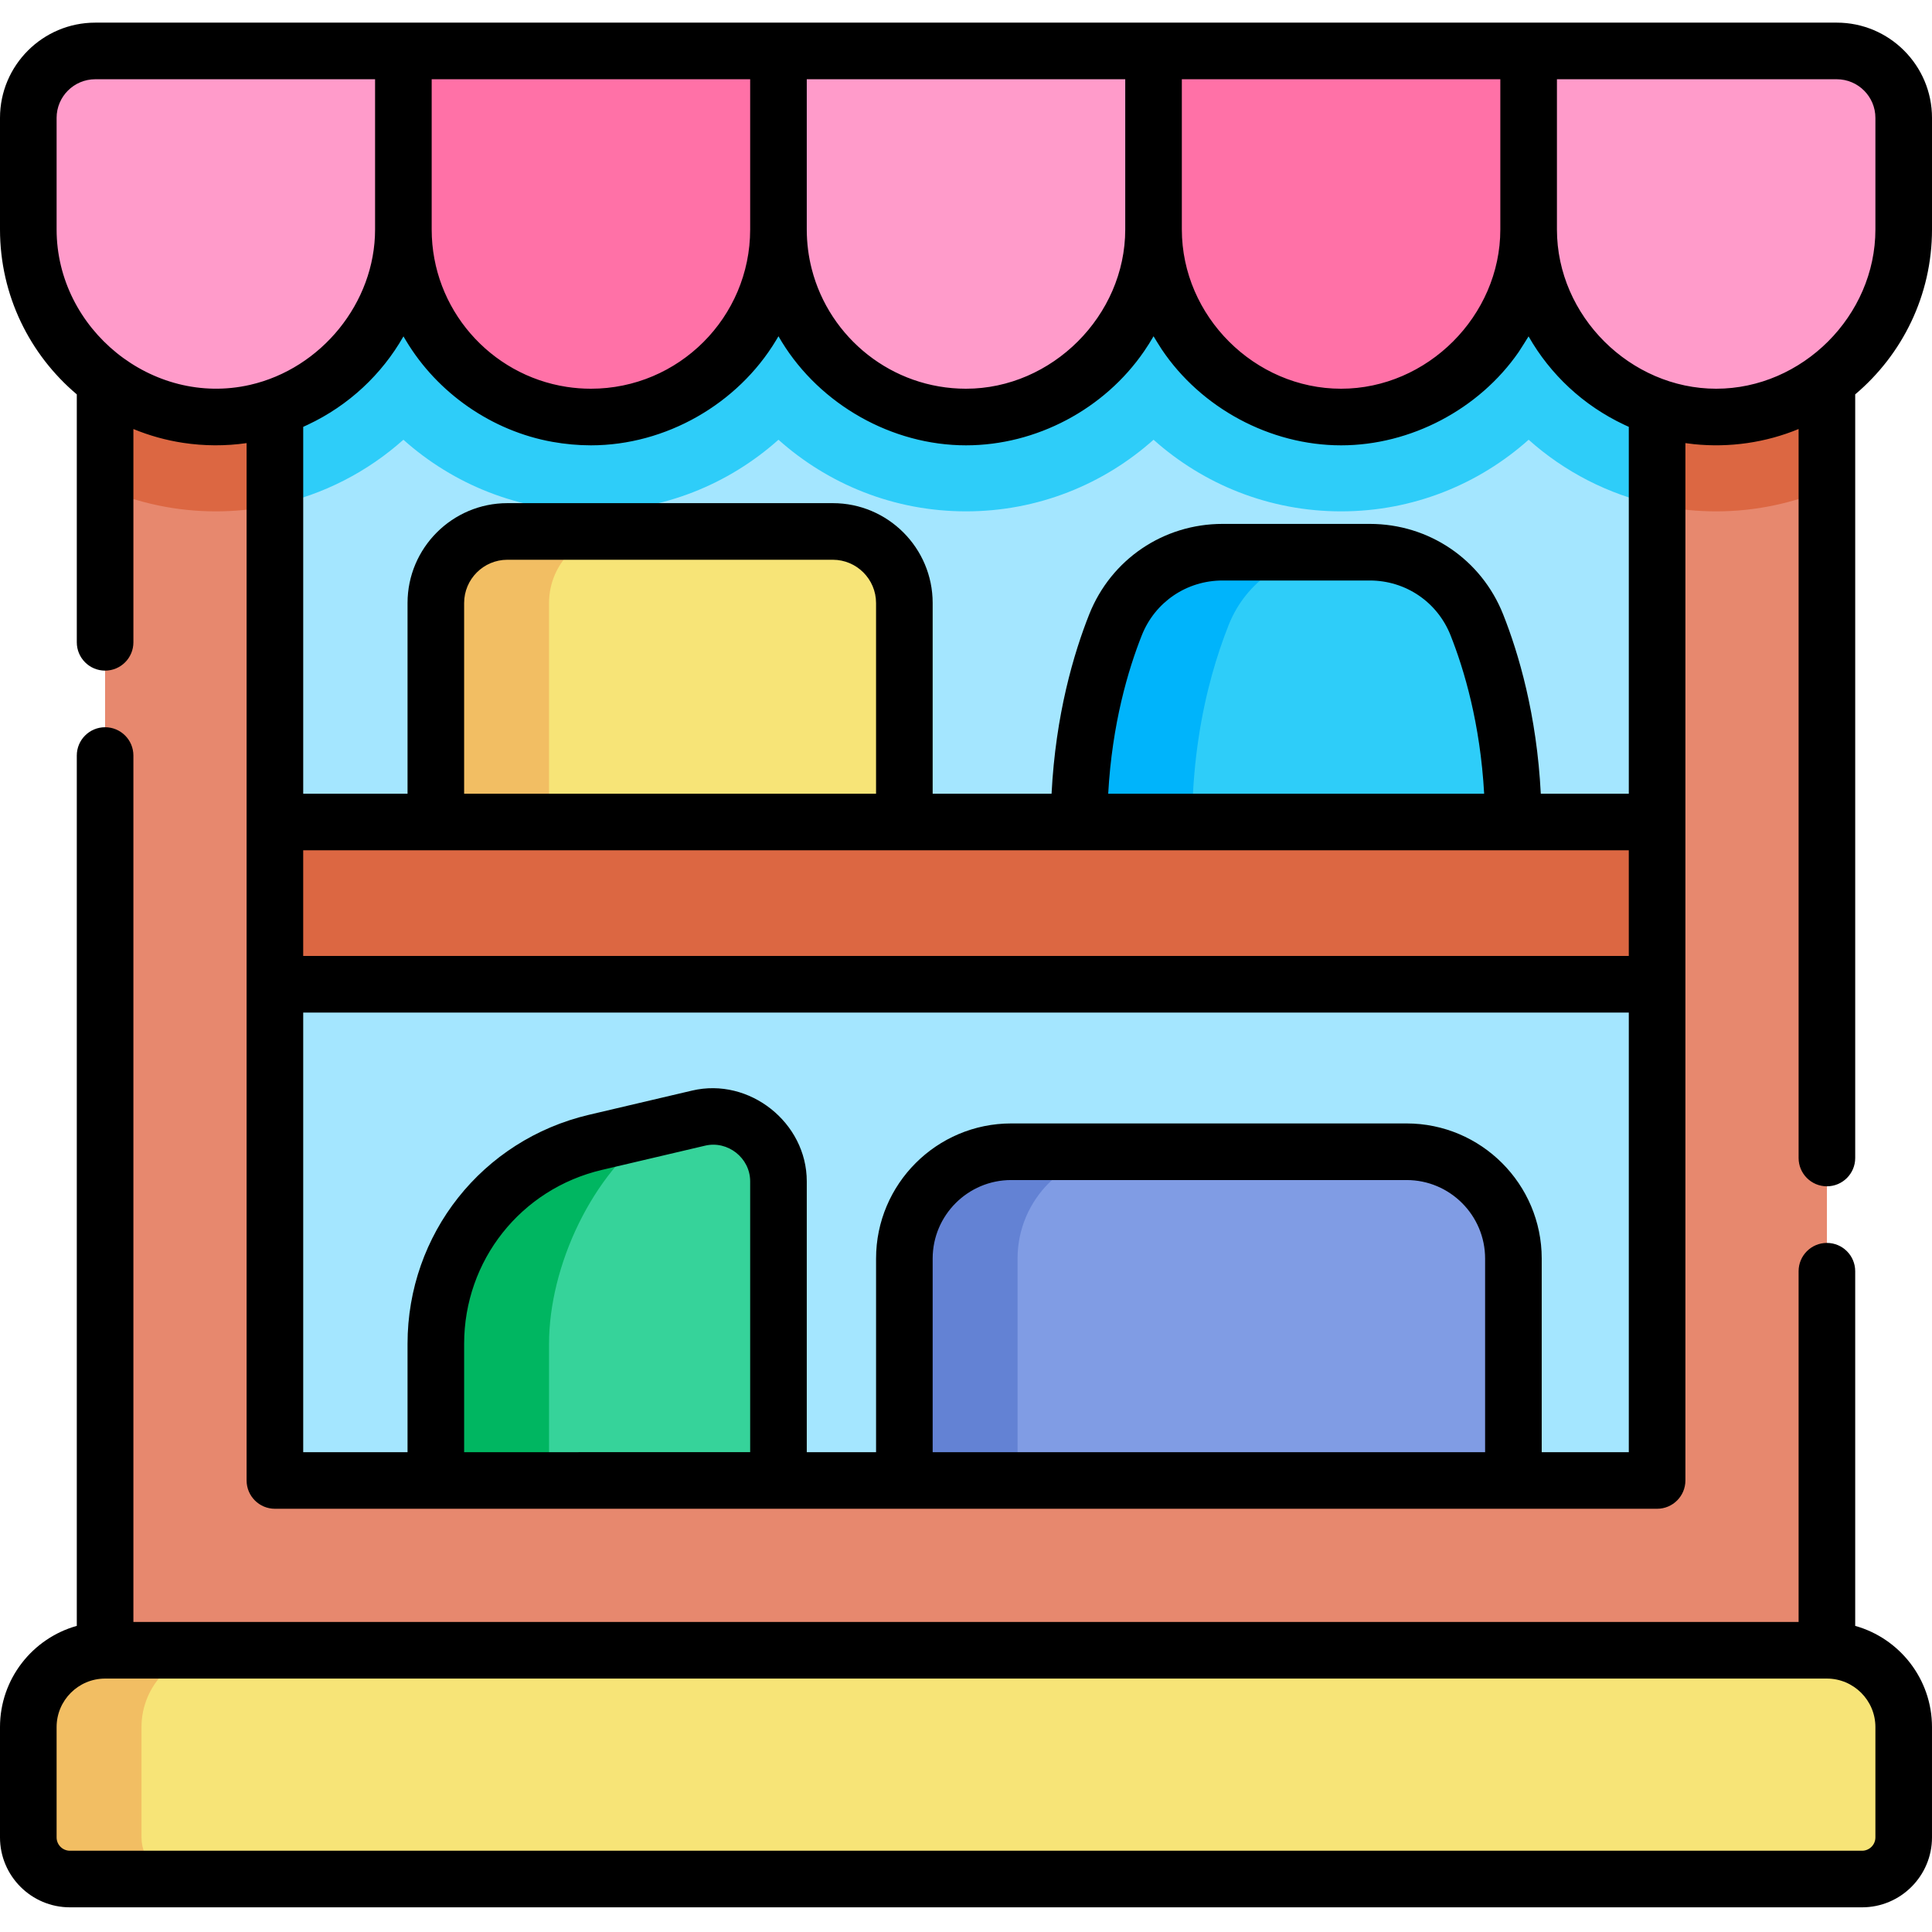 <svg height="512pt" viewBox="0 -6 512 512" width="512pt" xmlns="http://www.w3.org/2000/svg"><path d="m27.852 45.34h456.297v416h-456.297zm0 0" fill="#e7886e"/><path d="m484.148 431.34h-456.297c-11.238 0-20.352 9.113-20.352 20.352v29.242c0 6.09 4.938 11.027 11.027 11.027h474.945c6.09 0 11.027-4.938 11.027-11.027v-29.242c0-11.238-9.113-20.352-20.352-20.352zm0 0" fill="#f7e477"/><path d="m37.5 480.934v-29.242c0-11.238 9.113-20.352 20.352-20.352h-30c-11.238 0-20.352 9.113-20.352 20.352v29.242c0 6.09 4.938 11.027 11.027 11.027h30c-6.09 0-11.027-4.938-11.027-11.027zm0 0" fill="#f2be63"/><path d="m484.148 45.34h-456.297v78.16c9.016 3.867 18.934 6.016 29.348 6.016 19.066 0 36.488-7.18 49.699-18.98 13.215 11.801 30.633 18.98 49.703 18.98 19.066 0 36.484-7.18 49.699-18.98 13.211 11.801 30.633 18.98 49.699 18.98s36.488-7.18 49.699-18.98c13.215 11.801 30.637 18.98 49.699 18.98 19.066 0 36.488-7.18 49.703-18.98 13.211 11.801 30.633 18.98 49.699 18.98 10.414 0 20.332-2.152 29.348-6.016zm0 0" fill="#dc6742"/><path d="m439.148 211.84v-166.5h-366.297v166.5l8.871 21.5-8.871 21.5v131.5h366.297v-131.5l-6.758-23zm0 0" fill="#a4e6ff"/><path d="m220.699 134.84h-86.234c-10.473 0-18.965 8.492-18.965 18.965v78.035h124.168v-78.035c0-10.473-8.492-18.965-18.969-18.965zm0 0" fill="#f7e477"/><path d="m164.465 134.84h-30c-10.473 0-18.965 8.492-18.965 18.965v78.035h30v-78.035c0-10.473 8.492-18.965 18.965-18.965zm0 0" fill="#f2be63"/><path d="m391.371 159.574c-4.613-11.621-15.855-19.234-28.359-19.234h-39.023c-12.504 0-23.742 7.613-28.359 19.234-6.156 15.492-12.215 40-8.629 72.266h113c3.586-32.266-2.473-56.773-8.629-72.266zm0 0" fill="#2ecdf9"/><path d="m325.629 159.574c4.613-11.621 15.855-19.234 28.359-19.234h-30c-12.504 0-23.746 7.613-28.359 19.234-6.156 15.492-12.215 40-8.629 72.266h30c-3.586-32.266 2.473-56.773 8.629-72.266zm0 0" fill="#00b4fb"/><path d="m72.852 211.84h366.297v43h-366.297zm0 0" fill="#dc6742"/><path d="m372.758 299.223h-104.777c-15.637 0-28.316 12.676-28.316 28.312v58.805h161.406v-58.805c0-15.637-12.676-28.312-28.312-28.312zm0 0" fill="#809ce4"/><path d="m297.98 299.223h-30c-15.637 0-28.316 12.676-28.316 28.312v58.805h30v-58.805c.004-15.637 12.68-28.312 28.316-28.312zm0 0" fill="#6382d4"/><path d="m185.152 290.309-27.344 6.426c-24.785 5.824-42.309 27.938-42.309 53.398v36.207h90.801v-79.273c0-11.098-10.348-19.297-21.148-16.758zm0 0" fill="#36d39a"/><path d="m174.277 292.863-16.469 3.871c-24.785 5.824-42.309 27.938-42.309 53.398v36.207h30v-36.207c0-20.52 11.387-45.352 28.777-57.27zm0 0" fill="#00b661"/><path d="m72.852 127.844c12.887-2.758 24.555-8.832 34.051-17.309 13.211 11.801 30.633 18.98 49.699 18.98 19.066 0 36.488-7.18 49.699-18.98 13.215 11.801 30.633 18.98 49.699 18.98s36.488-7.18 49.699-18.98c13.215 11.801 30.637 18.98 49.703 18.98s36.484-7.18 49.699-18.98c9.492 8.477 21.164 14.551 34.047 17.309v-82.504h-366.297zm0 0" fill="#2ecdf9"/><g fill="#ff9bca"><path d="m305.699 7.5h-99.398l-24.898 25.84 24.898 21.473c0 27.449 22.25 49.703 49.699 49.703s49.699-22.254 49.699-49.703l23.969-23.656zm0 0"/><path d="m106.898 7.5h-81.656c-9.797 0-17.742 7.945-17.742 17.742v29.57c0 27.449 22.25 49.703 49.699 49.703s49.699-22.254 49.699-49.703l19.973-22.141zm0 0"/><path d="m405.102 7.5h81.656c9.797 0 17.742 7.945 17.742 17.742v29.57c0 27.449-22.25 49.703-49.699 49.703s-49.699-22.254-49.699-49.703l-19.973-22.141zm0 0"/></g><path d="m106.898 7.5v47.312c0 27.449 22.254 49.703 49.703 49.703 27.449 0 49.699-22.254 49.699-49.703v-47.312zm0 0" fill="#ff71a7"/><path d="m305.699 7.5v47.312c0 27.449 22.25 49.703 49.699 49.703 27.449 0 49.703-22.254 49.703-49.703v-47.312zm0 0" fill="#ff71a7"/><path d="m25.242 0c-13.918 0-25.242 11.324-25.242 25.242v29.57c0 17.512 7.918 33.203 20.352 43.703v65.707c0 4.141 3.359 7.5 7.5 7.5 4.141 0 7.5-3.359 7.5-7.5v-56.527c4.211 1.746 8.617 2.969 13.152 3.66 5.57.848 11.27.875 16.848.074v274.91c0 4.141 3.359 7.5 7.5 7.5h366.297c4.141 0 7.5-3.359 7.5-7.5v-274.91c.758.109 1.52.207 2.285.285 9.383.961 19-.406 27.715-4.02v193.191c0 4.141 3.359 7.5 7.5 7.5 4.141 0 7.5-3.359 7.5-7.5v-202.371c12.434-10.5 20.352-26.191 20.352-43.703v-29.57c0-13.918-11.324-25.242-25.242-25.242zm406.406 219.34v28h-351.297v-28zm-199.484-15h-109.164v-50.535c0-6.32 5.145-11.465 11.465-11.465h86.234c6.324 0 11.465 5.145 11.465 11.465zm61.52 0c1.035-18.57 5.293-32.883 8.914-42 3.5-8.809 11.898-14.5 21.391-14.5h39.023c9.496 0 17.891 5.691 21.391 14.5 3.621 9.117 7.879 23.43 8.914 42zm114.641 0c-1.066-20.961-5.883-37.219-9.98-47.535-5.785-14.559-19.652-23.965-35.332-23.965h-39.023c-15.68 0-29.547 9.406-35.332 23.965-4.098 10.316-8.914 26.57-9.98 47.535h-31.512v-50.535c0-14.59-11.871-26.465-26.465-26.465h-86.234c-14.594 0-26.465 11.875-26.465 26.465v50.535h-27.648v-97.219c.418-.184.828-.383 1.238-.574 10.82-5.09 19.59-13.332 25.328-23.406.195.34.398.672.602 1.008.008.02.02.035.031.055 8.344 13.973 22.82 24.035 38.855 26.895 3.355.598 6.781.918 10.195.918 19.793 0 38.871-10.895 49.062-27.836.215-.355.43-.711.637-1.074.277.488.562.969.855 1.445 10.234 16.703 29.238 27.465 48.844 27.465 18.59 0 36.656-9.543 47.223-24.969.875-1.277 1.711-2.594 2.477-3.938.207.355 1.633 2.684 2.16 3.469 10.418 15.543 28.715 25.438 47.543 25.438 18.41 0 36.543-9.523 47.066-24.742.297-.426 2.492-3.918 2.617-4.133 5.738 10.078 14.508 18.32 25.332 23.41.41.191.816.391 1.23.57v97.219zm-10.723-149.527c0 22.871-19.328 42.203-42.203 42.203-22.863 0-42.199-19.195-42.199-42.211v-39.805h84.402zm-99.402 0c0 22.824-19.395 42.203-42.199 42.203-19.633 0-36.18-13.48-40.867-31.668-.871-3.367-1.332-6.898-1.332-10.535v-39.812h84.398zm-99.398 0c0 23.27-18.934 42.203-42.199 42.203-2.148 0-4.297-.164-6.418-.488-20.234-3.102-35.785-20.625-35.785-41.715v-39.812h84.402zm-183.801 0v-29.57c0-5.648 4.594-10.242 10.242-10.242h74.156v39.816c0 19.418-14.289 36.883-33.156 41.18-25.914 5.902-51.242-14.781-51.242-41.184zm108 324.027v-28.707c0-22.09 15.02-41.047 36.523-46.098l27.344-6.426c6.008-1.41 11.934 3.27 11.934 9.457v71.773zm124.164 0v-51.305c0-11.477 9.34-20.812 20.816-20.812h104.777c11.477 0 20.812 9.336 20.812 20.812v51.305zm161.406 0v-51.305c0-19.746-16.062-35.812-35.812-35.812h-104.777c-19.75 0-35.816 16.062-35.816 35.812v51.305h-18.363s0-71.699 0-71.773c0-15.574-15.215-27.617-30.367-24.059l-27.34 6.422c-28.316 6.656-48.094 31.617-48.094 60.703v28.707h-27.648v-116.5h351.297v116.5zm88.43-324.027c0 22.867-19.371 42.203-42.199 42.203-22.695 0-42.199-19.234-42.199-42.203v-39.812h74.156c5.648 0 10.242 4.594 10.242 10.242zm0 0"/><path d="m491.648 424.875v-93.988c0-4.141-3.359-7.5-7.5-7.5-4.141 0-7.5 3.359-7.5 7.5v92.953h-441.297v-229.617c0-4.145-3.359-7.5-7.5-7.5-4.141 0-7.5 3.355-7.5 7.5v230.652c-11.723 3.281-20.352 14.059-20.352 26.816v29.242c0 10.215 8.312 18.527 18.527 18.527h474.945c10.215 0 18.527-8.312 18.527-18.527v-29.242c0-12.758-8.629-23.531-20.352-26.816zm5.352 56.059c0 1.945-1.582 3.527-3.527 3.527h-474.945c-1.945 0-3.527-1.582-3.527-3.527v-29.242c0-7.086 5.766-12.852 12.852-12.852h456.297c7.086 0 12.852 5.766 12.852 12.852zm0 0"/></svg>